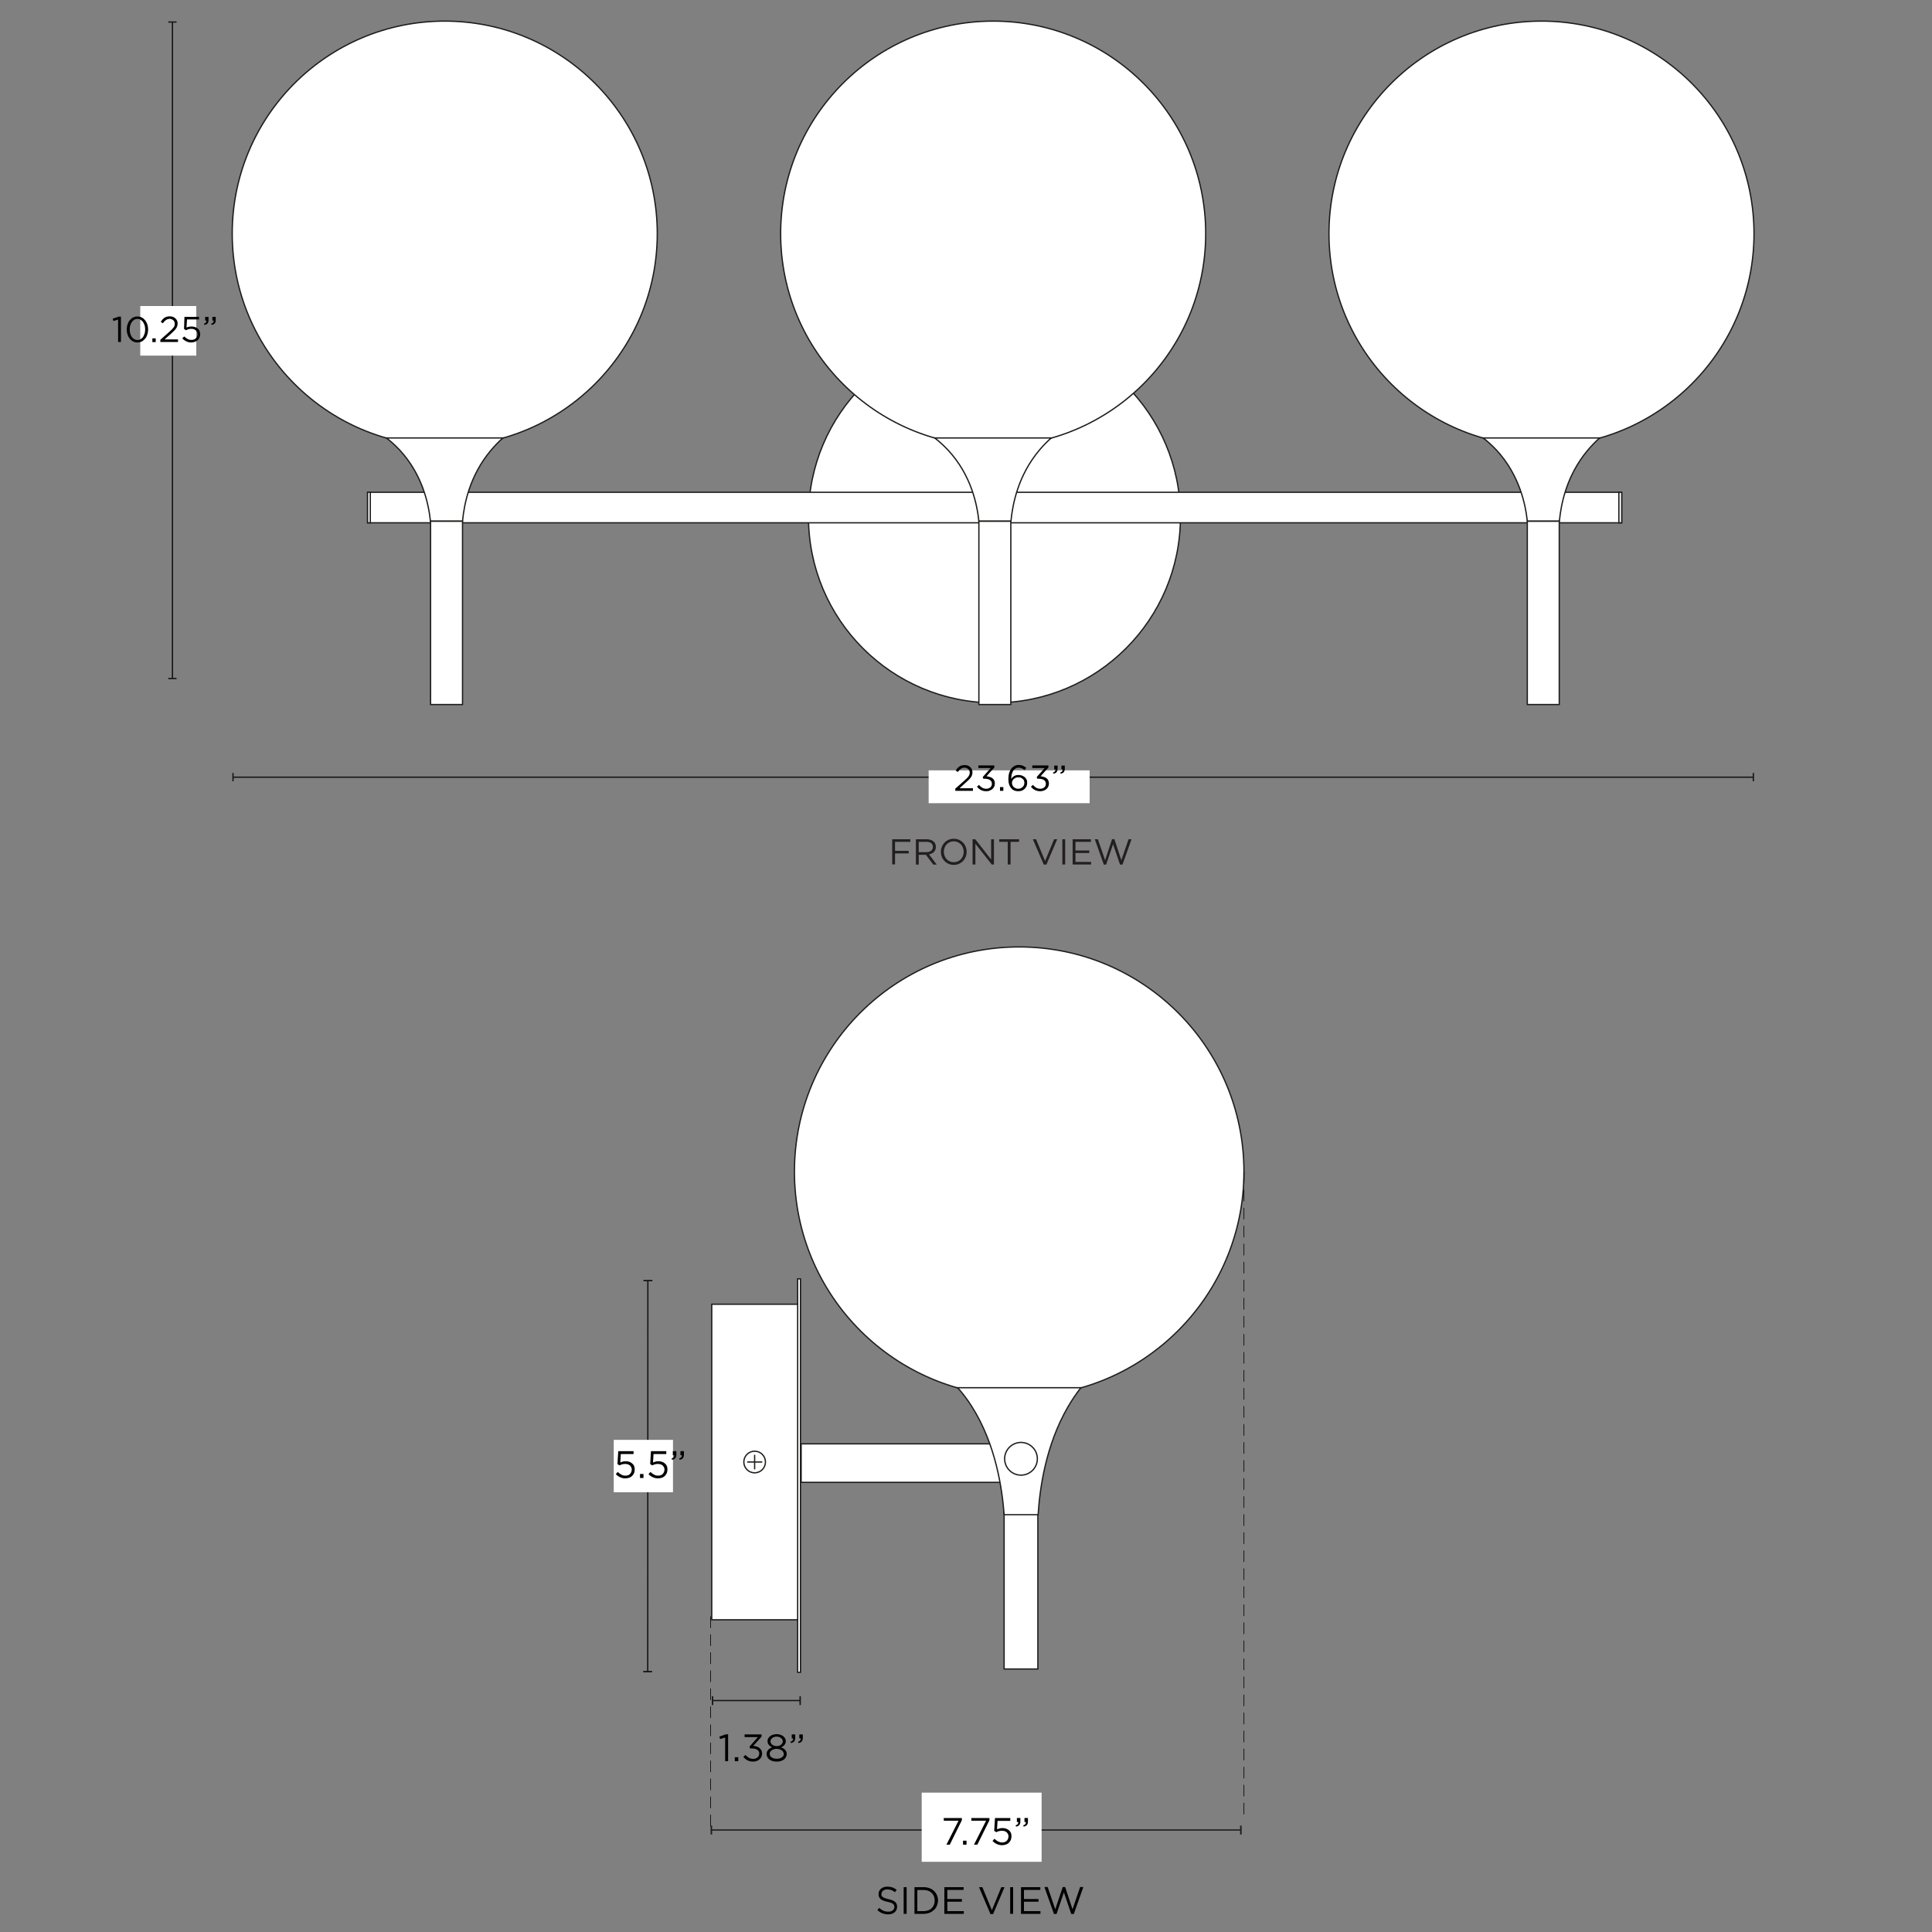 <svg xml:space="preserve" style="enable-background:new 0 0 1500 1500;" viewBox="0 0 1500 1500" height="1500px" width="1500px" y="0px" x="0px" xmlns:xlink="http://www.w3.org/1999/xlink" xmlns="http://www.w3.org/2000/svg" id="Capa_1" version="1.1">
<rect x="0" y="0" width="1500" height="1500" fill="#808080" stroke="none"/>
<style type="text/css">
	.st0{fill:#FFFFFF;stroke:#1D1D1B;stroke-miterlimit:10;}
	.st1{fill:none;stroke:#121617;stroke-miterlimit:10;}
	.st2{fill:#121617;}
	.st3{fill:#FFFFFF;}
	.st4{fill:none;}
	.st5{fill:#231F20;}
	.st6{fill:none;stroke:#1D1D1B;stroke-miterlimit:10;}
	.st7{fill:#1D1D1B;}
	.st8{fill:none;stroke:#000000;stroke-width:0.5;stroke-miterlimit:10;stroke-dasharray:9,5;}
</style>
<circle r="144.4" cy="401.3" cx="772.1" class="st0"></circle>
<rect height="23.7" width="973.6" class="st0" y="382.2" x="285.4"></rect>
<circle r="165" cy="181.4" cx="1196.8" class="st0"></circle>
<path d="M1185.8,404.6h24.9c1.3-13.5,5.6-35.3,21.8-54.8c3.1-3.7,6.3-7,9.5-9.8h-90.5c3.5,2.7,7,5.9,10.4,9.5
	C1179.7,368.8,1184.4,391.6,1185.8,404.6L1185.8,404.6z" class="st0"></path>
<rect height="142.3" width="24.8" class="st0" y="404.7" x="1185.8"></rect>
<circle r="165" cy="181.4" cx="345.3" class="st0"></circle>
<path d="M334.2,404.6h24.9c1.3-13.5,5.6-35.3,21.9-54.8c3.1-3.7,6.3-7,9.5-9.8h-90.5c3.5,2.7,7,5.9,10.4,9.5
	C328.2,368.8,332.8,391.6,334.2,404.6L334.2,404.6z" class="st0"></path>
<rect height="142.3" width="24.8" class="st0" y="404.7" x="334.3"></rect>
<rect height="23.7" width="2.2" class="st0" y="382.2" x="1256.9"></rect>
<rect height="23.7" width="2.1" class="st0" y="382.2" x="285.4"></rect>
<circle r="165" cy="181.4" cx="771.1" class="st0"></circle>
<path d="M760,404.6h24.9c1.3-13.5,5.6-35.3,21.8-54.8c3.1-3.7,6.3-7,9.5-9.8h-90.5c3.5,2.7,7,5.9,10.4,9.5
	C754,368.8,758.6,391.6,760,404.6L760,404.6z" class="st0"></path>
<rect height="142.3" width="24.8" class="st0" y="404.7" x="760"></rect>
<g>
	<line y2="17.1" x2="133.9" y1="526.8" x1="133.9" class="st1"></line>
	<rect height="1" width="6.5" class="st2" y="526.3" x="130.6"></rect>
	<rect height="1" width="6.5" class="st2" y="16.6" x="130.6"></rect>
</g>
<rect height="38.5" width="43.5" class="st3" y="237.6" x="108.9"></rect>
<g>
	<path d="M92.3,245.8h1.6v19.7h-2.2v-17.4l-3.7,1.1l-0.5-1.8L92.3,245.8L92.3,245.8z"></path>
	<path d="M114.4,259.7c-0.4,1.2-0.9,2.3-1.7,3.2s-1.6,1.7-2.6,2.2c-1,0.5-2.2,0.8-3.4,0.8s-2.4-0.3-3.4-0.8s-1.9-1.3-2.6-2.2
		c-0.7-0.9-1.3-2-1.7-3.2c-0.4-1.2-0.6-2.5-0.6-3.9s0.2-2.7,0.6-3.9s0.9-2.3,1.7-3.2s1.6-1.7,2.6-2.2c1-0.5,2.2-0.8,3.4-0.8
		s2.4,0.3,3.4,0.8c1,0.5,1.9,1.3,2.6,2.2s1.3,2,1.7,3.2s0.6,2.5,0.6,3.9S114.8,258.4,114.4,259.7L114.4,259.7z M112.3,252.7
		c-0.3-1-0.7-1.8-1.2-2.6s-1.2-1.3-1.9-1.8s-1.6-0.7-2.5-0.7s-1.7,0.2-2.5,0.7c-0.7,0.4-1.4,1-1.9,1.8c-0.5,0.7-0.9,1.6-1.2,2.6
		s-0.4,2-0.4,3.1s0.1,2.1,0.4,3.1s0.7,1.9,1.2,2.6c0.5,0.8,1.2,1.3,1.9,1.8c0.8,0.4,1.6,0.7,2.5,0.7s1.7-0.2,2.5-0.7
		c0.7-0.4,1.4-1,1.9-1.8c0.5-0.7,0.9-1.6,1.2-2.6s0.4-2,0.4-3.1S112.6,253.7,112.3,252.7L112.3,252.7z"></path>
	<path d="M118.3,265.6v-2.9h2.6v2.9H118.3z"></path>
	<path d="M128.8,248.5c-0.8,0.6-1.6,1.4-2.4,2.5l-1.6-1.2c0.4-0.6,0.9-1.2,1.4-1.8c0.5-0.5,1-1,1.5-1.3c0.6-0.4,1.2-0.6,1.8-0.8
		c0.7-0.2,1.5-0.3,2.3-0.3c0.9,0,1.7,0.1,2.5,0.4c0.7,0.3,1.4,0.7,1.9,1.2c0.5,0.5,1,1.1,1.3,1.8c0.3,0.7,0.4,1.4,0.4,2.2
		c0,0.7-0.1,1.4-0.3,2c-0.2,0.6-0.5,1.2-0.9,1.8s-0.9,1.2-1.5,1.8s-1.4,1.3-2.2,2.1l-5.2,4.6h10.4v2h-13.7v-1.7l7.1-6.3
		c0.8-0.7,1.4-1.3,1.9-1.8c0.5-0.5,0.9-1,1.3-1.5c0.3-0.5,0.6-0.9,0.7-1.4s0.2-0.9,0.2-1.4c0-0.6-0.1-1.1-0.3-1.6s-0.5-0.9-0.9-1.2
		c-0.4-0.3-0.8-0.6-1.3-0.8c-0.5-0.2-1-0.3-1.5-0.3C130.5,247.7,129.6,247.9,128.8,248.5L128.8,248.5z"></path>
	<path d="M143.2,246h11.3v2h-9.3l-0.4,6.3c0.6-0.3,1.2-0.5,1.8-0.6s1.3-0.2,2.1-0.2c0.9,0,1.8,0.1,2.7,0.4s1.5,0.7,2.1,1.2
		s1.1,1.1,1.4,1.9s0.5,1.6,0.5,2.5s-0.2,1.9-0.5,2.6c-0.3,0.8-0.8,1.5-1.4,2s-1.4,1-2.2,1.3c-0.9,0.3-1.8,0.5-2.8,0.5
		c-1.4,0-2.7-0.3-3.9-0.9s-2.2-1.3-3.1-2.2l1.5-1.6c0.9,0.8,1.8,1.5,2.7,2c0.9,0.5,1.9,0.7,2.9,0.7c0.7,0,1.3-0.1,1.9-0.3
		c0.6-0.2,1.1-0.5,1.5-0.9s0.7-0.9,1-1.4c0.2-0.5,0.4-1.1,0.4-1.8s-0.1-1.2-0.4-1.7c-0.2-0.5-0.6-0.9-1-1.3
		c-0.4-0.4-0.9-0.6-1.5-0.9c-0.6-0.2-1.3-0.3-2-0.3c-0.8,0-1.6,0.1-2.2,0.3c-0.7,0.2-1.3,0.5-1.9,0.8l-1.5-1L143.2,246L143.2,246z"></path>
	<path d="M159.9,250.4c0.3-0.4,0.4-0.9,0.4-1.5h-1V246h2.6v2.5c0,1.1-0.2,2-0.8,2.6c-0.5,0.6-1.3,1-2.4,1.2l-0.3-1
		C159.1,251.1,159.6,250.8,159.9,250.4L159.9,250.4z M165.5,250.4c0.3-0.4,0.4-0.9,0.4-1.5h-1V246h2.6v2.5c0,1.1-0.2,2-0.8,2.6
		s-1.3,1-2.4,1.2l-0.3-1C164.7,251.1,165.2,250.8,165.5,250.4L165.5,250.4z"></path>
</g>
<g>
	<g>
		<line y2="603.4" x2="1361.3" y1="603.4" x1="180.9" class="st1"></line>
		<rect height="6.5" width="1" class="st2" y="600.1" x="180.4"></rect>
		<rect height="6.5" width="1" class="st2" y="600.1" x="1360.8"></rect>
	</g>
</g>
<g>
	<path d="M692.7,651.6h14.1v2h-11.9v7h10.6v2h-10.6v8.5h-2.2V651.6z" class="st5"></path>
	<path d="M711.1,651.6h8.4c2.4,0,4.3,0.7,5.6,2c1,1,1.5,2.3,1.5,3.9v0.1c0,3.2-2.2,5.2-5.3,5.7l6,8h-2.7l-5.7-7.6h-5.6
		v7.6h-2.2L711.1,651.6L711.1,651.6z M719.3,661.6c2.9,0,5-1.5,5-4v-0.1c0-2.4-1.8-3.9-5-3.9h-6v8H719.3z" class="st5"></path>
	<path d="M730.5,661.4L730.5,661.4c0-5.5,4.1-10.2,10-10.2s10,4.7,10,10.1v0.1c0,5.4-4.1,10.1-10,10.1
		S730.5,666.8,730.5,661.4z M748.2,661.4L748.2,661.4c0-4.5-3.2-8.2-7.7-8.2s-7.7,3.6-7.7,8v0.1c0,4.5,3.2,8.1,7.7,8.1
		S748.2,665.9,748.2,661.4z" class="st5"></path>
	<path d="M755.1,651.6h2.1l12.3,15.7v-15.7h2.2v19.6H770l-12.7-16.1v16.1h-2.2V651.6z" class="st5"></path>
	<path d="M782.4,653.6h-6.6v-2h15.4v2h-6.6v17.6h-2.2V653.6z" class="st5"></path>
	<path d="M801.9,651.6h2.5l7,16.9l7-16.9h2.4l-8.4,19.7h-2L801.9,651.6L801.9,651.6z" class="st5"></path>
	<path d="M824.8,651.6h2.2v19.6h-2.2V651.6z" class="st5"></path>
	<path d="M832.8,651.6h14.2v2h-12v6.7h10.7v2H835v6.9h12.1v2h-14.3L832.8,651.6L832.8,651.6z" class="st5"></path>
	<path d="M850,651.6h2.4l5.6,16.3l5.4-16.4h1.8l5.4,16.4l5.6-16.3h2.3l-7,19.7h-1.9l-5.4-15.9l-5.4,15.9H857L850,651.6
		L850,651.6z" class="st5"></path>
</g>
<rect height="25.5" width="125" class="st3" y="598.1" x="721"></rect>
<polyline points="805.8,1121 805.8,1110.5 779.6,1110.5 779.6,1121 622,1121 622,1150.9 779.6,1150.9 779.6,1295.8 
	805.8,1295.8 805.8,1150.9" class="st0"></polyline>
<circle r="174.5" cy="909.7" cx="791.3" class="st0"></circle>
<path d="M779.6,1176h26.4c1.3-20.5,5.9-53.9,23.1-83.6c3.3-5.7,6.7-10.6,10.1-15h-95.7c3.7,4.1,7.4,8.9,11,14.6
	C773.2,1121.4,778.1,1156.1,779.6,1176L779.6,1176z" class="st0"></path>
<rect height="305.5" width="2.2" class="st0" y="992.9" x="619.3"></rect>
<rect height="245" width="66.7" class="st0" y="1012.6" x="552.6"></rect>
<g>
	<circle r="8.4" cy="1135.1" cx="585.9" class="st6"></circle>
	<line y2="1140.8" x2="585.9" y1="1129.5" x1="585.9" class="st6"></line>
	<line y2="1135.1" x2="591.8" y1="1135.1" x1="580.1" class="st6"></line>
</g>
<g>
	<path d="M563.6,1346.5h1.7v20.9H563v-18.4l-3.9,1.2l-0.6-1.9L563.6,1346.5L563.6,1346.5z"></path>
	<path d="M570.5,1367.4v-3.1h2.7v3.1H570.5z"></path>
	<path d="M578.1,1348.7v-2.1h13.2v1.7l-6.5,7.2c0.9,0.1,1.8,0.2,2.6,0.5c0.8,0.3,1.6,0.6,2.2,1.1c0.6,0.5,1.1,1.1,1.5,1.8
		c0.4,0.7,0.6,1.5,0.6,2.5s-0.2,1.8-0.5,2.5c-0.4,0.8-0.8,1.4-1.5,2c-0.6,0.6-1.3,1-2.2,1.3c-0.8,0.3-1.7,0.5-2.7,0.5
		c-1.7,0-3.2-0.3-4.5-1c-1.3-0.7-2.3-1.6-3.2-2.7l1.7-1.5c0.8,1,1.7,1.7,2.7,2.3c1,0.5,2.1,0.8,3.4,0.8c0.6,0,1.2-0.1,1.8-0.3
		s1-0.5,1.4-0.8c0.4-0.4,0.7-0.8,1-1.3c0.2-0.5,0.4-1.1,0.4-1.7c0-1.3-0.5-2.3-1.6-3c-1.1-0.7-2.5-1-4.2-1h-1.3l-0.5-1.4l6.5-7.4
		L578.1,1348.7L578.1,1348.7z"></path>
	<path d="M610.2,1364.2c-0.4,0.7-0.9,1.4-1.6,1.9c-0.7,0.5-1.5,0.9-2.5,1.2c-0.9,0.3-2,0.4-3.1,0.4s-2.1-0.1-3.1-0.4
		c-0.9-0.3-1.8-0.7-2.5-1.2c-0.7-0.5-1.2-1.1-1.6-1.9c-0.4-0.7-0.6-1.5-0.6-2.4c0-1.2,0.4-2.3,1.2-3.2c0.8-0.9,1.8-1.5,3.1-2
		c-0.5-0.2-0.9-0.5-1.4-0.8c-0.4-0.3-0.8-0.7-1.1-1c-0.3-0.4-0.6-0.8-0.8-1.3s-0.3-1-0.3-1.7c0-0.8,0.2-1.6,0.6-2.2
		c0.4-0.7,0.9-1.3,1.5-1.7c0.6-0.5,1.4-0.9,2.3-1.1c0.9-0.3,1.8-0.4,2.7-0.4c0.9,0,1.9,0.1,2.7,0.4c0.9,0.3,1.6,0.6,2.3,1.1
		c0.6,0.5,1.2,1.1,1.5,1.7c0.4,0.7,0.6,1.4,0.6,2.2c0,0.6-0.1,1.2-0.3,1.7s-0.4,0.9-0.8,1.3c-0.3,0.4-0.7,0.7-1.1,1
		c-0.4,0.3-0.9,0.6-1.4,0.8c1.2,0.5,2.3,1.1,3.1,2s1.2,1.9,1.2,3.1C610.8,1362.6,610.6,1363.4,610.2,1364.2L610.2,1364.2z
		 M608,1360.1c-0.3-0.5-0.7-0.9-1.2-1.2c-0.5-0.3-1.1-0.6-1.7-0.8c-0.7-0.2-1.4-0.3-2.1-0.3c-0.8,0-1.5,0.1-2.1,0.3
		c-0.7,0.2-1.2,0.5-1.7,0.8c-0.5,0.3-0.9,0.8-1.2,1.2c-0.3,0.5-0.4,1-0.4,1.6c0,0.5,0.1,1,0.4,1.5c0.2,0.5,0.6,0.9,1.1,1.2
		c0.5,0.3,1,0.6,1.7,0.8c0.7,0.2,1.4,0.3,2.3,0.3s1.6-0.1,2.3-0.3c0.7-0.2,1.2-0.5,1.7-0.8c0.5-0.3,0.8-0.8,1.1-1.2
		c0.2-0.5,0.4-1,0.4-1.5C608.4,1361.1,608.2,1360.6,608,1360.1L608,1360.1z M607.4,1350.6c-0.2-0.4-0.6-0.8-1-1.2
		c-0.4-0.3-0.9-0.6-1.5-0.8c-0.6-0.2-1.2-0.3-1.9-0.3c-0.7,0-1.3,0.1-1.9,0.3c-0.6,0.2-1.1,0.4-1.5,0.8c-0.4,0.3-0.8,0.7-1,1.1
		s-0.4,0.9-0.4,1.4c0,0.6,0.1,1.1,0.4,1.5c0.2,0.5,0.6,0.9,1,1.2c0.4,0.3,0.9,0.6,1.5,0.8c0.6,0.2,1.2,0.3,1.9,0.3s1.3-0.1,1.9-0.3
		c0.6-0.2,1.1-0.4,1.5-0.8s0.8-0.7,1-1.2c0.2-0.5,0.4-1,0.4-1.5C607.7,1351.5,607.6,1351,607.4,1350.6L607.4,1350.6z"></path>
	<path d="M615.4,1351.3c0.3-0.4,0.4-0.9,0.4-1.6h-1.1v-3.1h2.7v2.7c0,1.2-0.3,2.1-0.8,2.7c-0.5,0.6-1.4,1.1-2.5,1.3l-0.4-1
		C614.6,1352,615.1,1351.7,615.4,1351.3L615.4,1351.3z M621.3,1351.3c0.3-0.4,0.4-0.9,0.4-1.6h-1.1v-3.1h2.7v2.7
		c0,1.2-0.3,2.1-0.8,2.7c-0.5,0.6-1.4,1.1-2.5,1.3l-0.4-1C620.5,1352,621,1351.7,621.3,1351.3L621.3,1351.3z"></path>
</g>
<g>
	<g>
		<line y2="1320.3" x2="621.3" y1="1320.3" x1="553.2" class="st1"></line>
		<rect height="6.9" width="1.1" class="st2" y="1316.9" x="552.7"></rect>
		<rect height="6.9" width="1.1" class="st2" y="1316.9" x="620.7"></rect>
	</g>
</g>
<g>
	<line y2="994.2" x2="503" y1="1297.9" x1="502.9" class="st1"></line>
	<rect height="1.1" width="6.9" class="st2" y="1297.3" x="499.4"></rect>
	<rect height="1.1" width="6.9" class="st2" y="993.7" x="499.6"></rect>
</g>
<rect height="40.7" width="46" class="st3" y="1117.9" x="476.5"></rect>
<g>
	<path d="M480,1126.7h11.9v2.2H482l-0.4,6.6c0.6-0.3,1.2-0.5,1.9-0.7c0.6-0.2,1.4-0.3,2.2-0.3c1,0,1.9,0.1,2.8,0.4s1.6,0.7,2.3,1.3
		c0.6,0.5,1.2,1.2,1.5,2s0.5,1.7,0.5,2.7s-0.2,2-0.5,2.8c-0.4,0.8-0.9,1.6-1.5,2.2c-0.6,0.6-1.4,1.1-2.3,1.4c-0.9,0.3-1.9,0.5-3,0.5
		c-1.5,0-2.8-0.3-4.1-0.9c-1.3-0.6-2.4-1.4-3.3-2.4l1.5-1.7c0.9,0.9,1.9,1.6,2.8,2.1s2,0.8,3.1,0.8c0.7,0,1.4-0.1,2-0.3
		c0.6-0.2,1.2-0.5,1.6-1s0.8-0.9,1-1.5c0.2-0.6,0.4-1.2,0.4-1.9c0-0.7-0.1-1.2-0.4-1.8s-0.6-1-1-1.4c-0.5-0.4-1-0.7-1.6-0.9
		c-0.6-0.2-1.3-0.3-2.1-0.3c-0.9,0-1.7,0.1-2.4,0.3c-0.7,0.2-1.4,0.5-2,0.8l-1.6-1L480,1126.7L480,1126.7z"></path>
	<path d="M496.9,1147.5v-3.1h2.7v3.1H496.9z"></path>
	<path d="M505.4,1126.7h11.9v2.2h-9.9l-0.4,6.6c0.6-0.3,1.2-0.5,1.9-0.7c0.6-0.2,1.4-0.3,2.2-0.3c1,0,1.9,0.1,2.8,0.4
		c0.9,0.3,1.6,0.7,2.3,1.3c0.6,0.5,1.2,1.2,1.5,2c0.4,0.8,0.5,1.7,0.5,2.7s-0.2,2-0.5,2.8c-0.4,0.8-0.9,1.6-1.5,2.2
		c-0.6,0.6-1.4,1.1-2.3,1.4c-0.9,0.3-1.9,0.5-3,0.5c-1.5,0-2.8-0.3-4.1-0.9c-1.3-0.6-2.4-1.4-3.3-2.4l1.5-1.7
		c0.9,0.9,1.9,1.6,2.8,2.1s2,0.8,3.1,0.8c0.7,0,1.4-0.1,2-0.3c0.6-0.2,1.2-0.5,1.6-1s0.8-0.9,1-1.5c0.2-0.6,0.4-1.2,0.4-1.9
		c0-0.7-0.1-1.2-0.4-1.8s-0.6-1-1-1.4c-0.5-0.4-1-0.7-1.6-0.9c-0.6-0.2-1.3-0.3-2.1-0.3c-0.9,0-1.7,0.1-2.4,0.3s-1.4,0.5-2,0.8
		l-1.6-1L505.4,1126.7L505.4,1126.7z"></path>
	<path d="M523.1,1131.4c0.3-0.4,0.4-0.9,0.4-1.6h-1.1v-3.1h2.7v2.7c0,1.2-0.3,2.1-0.8,2.7c-0.5,0.6-1.4,1.1-2.5,1.3l-0.4-1
		C522.2,1132.1,522.7,1131.8,523.1,1131.4L523.1,1131.4z M529,1131.4c0.3-0.4,0.4-0.9,0.4-1.6h-1.1v-3.1h2.7v2.7
		c0,1.2-0.3,2.1-0.8,2.7c-0.5,0.6-1.4,1.1-2.5,1.3l-0.4-1C528.1,1132.1,528.6,1131.8,529,1131.4L529,1131.4z"></path>
</g>
<g>
	<path d="M684.4,1471.7c0.2,0.4,0.4,0.8,0.9,1.1c0.4,0.3,1,0.6,1.7,0.9c0.7,0.3,1.7,0.5,2.8,0.8c2.3,0.5,4,1.2,5.1,2.1
		s1.6,2.2,1.6,3.8c0,0.9-0.2,1.7-0.5,2.4c-0.3,0.7-0.8,1.4-1.4,1.9c-0.6,0.5-1.4,0.9-2.2,1.2c-0.9,0.3-1.8,0.4-2.8,0.4
		c-1.7,0-3.2-0.3-4.5-0.8s-2.7-1.4-3.9-2.5l1.4-1.7c1.1,1,2.2,1.7,3.3,2.2s2.4,0.7,3.8,0.7s2.5-0.3,3.4-1c0.8-0.7,1.3-1.5,1.3-2.6
		c0-0.5-0.1-0.9-0.2-1.3c-0.2-0.4-0.4-0.7-0.8-1.1c-0.4-0.3-0.9-0.6-1.6-0.9c-0.7-0.3-1.6-0.5-2.7-0.7c-1.2-0.3-2.2-0.5-3.1-0.9
		c-0.9-0.3-1.6-0.7-2.2-1.2c-0.6-0.5-1-1-1.3-1.7c-0.3-0.6-0.4-1.4-0.4-2.3s0.2-1.6,0.5-2.3c0.3-0.7,0.8-1.3,1.4-1.8
		c0.6-0.5,1.3-0.9,2.2-1.2c0.8-0.3,1.7-0.4,2.7-0.4c1.5,0,2.8,0.2,4,0.6c1.1,0.4,2.2,1,3.3,1.9l-1.4,1.8c-1-0.8-1.9-1.4-2.9-1.7
		s-2-0.5-3.1-0.5c-0.7,0-1.3,0.1-1.8,0.3c-0.5,0.2-1,0.4-1.4,0.7c-0.4,0.3-0.7,0.7-0.9,1.1s-0.3,0.9-0.3,1.3
		C684.2,1470.8,684.3,1471.3,684.4,1471.7L684.4,1471.7z"></path>
	<path d="M703.9,1465.2v20.7h-2.3v-20.7H703.9z"></path>
	<path d="M727.4,1479.6c-0.5,1.3-1.3,2.4-2.3,3.3c-1,0.9-2.1,1.7-3.5,2.2c-1.4,0.5-2.8,0.8-4.5,0.8H710v-20.7h7.2
		c1.6,0,3.1,0.3,4.5,0.8c1.4,0.5,2.5,1.2,3.5,2.2c1,0.9,1.7,2,2.3,3.3c0.5,1.3,0.8,2.6,0.8,4.1
		C728.2,1477,727.9,1478.3,727.4,1479.6z M725.1,1472.3c-0.4-1-1-1.9-1.7-2.6c-0.7-0.7-1.6-1.3-2.7-1.7c-1.1-0.4-2.3-0.6-3.6-0.6
		h-4.9v16.4h4.9c1.3,0,2.5-0.2,3.6-0.6c1.1-0.4,2-1,2.7-1.7c0.7-0.7,1.3-1.6,1.7-2.6c0.4-1,0.6-2.1,0.6-3.2
		C725.7,1474.4,725.5,1473.3,725.1,1472.3z"></path>
	<path d="M748.1,1467.3h-12.6v7.1h11.3v2.1h-11.3v7.3h12.8v2.1h-15.1v-20.7h15L748.1,1467.3L748.1,1467.3z"></path>
	<path d="M777.4,1465.2h2.5l-8.9,20.9H769l-8.9-20.9h2.6l7.4,17.9L777.4,1465.2L777.4,1465.2z"></path>
	<path d="M786.6,1465.2v20.7h-2.3v-20.7H786.6z"></path>
	<path d="M807.7,1467.3H795v7.1h11.3v2.1H795v7.3h12.8v2.1h-15.1v-20.7h15L807.7,1467.3L807.7,1467.3z"></path>
	<path d="M825.1,1465.1h1.9l5.7,17.3l5.9-17.3h2.5l-7.4,20.9h-2l-5.7-16.8l-5.7,16.8h-2l-7.4-20.9h2.5l5.9,17.3L825.1,1465.1
		L825.1,1465.1z"></path>
</g>
<g>
	<g>
		<line y2="1420.8" x2="964.1" y1="1420.8" x1="551.7" class="st4"></line>
		<g>
			<line y2="1420.8" x2="963.4" y1="1420.8" x1="552.4" class="st6"></line>
			<rect height="6.9" width="1.2" class="st7" y="1417.4" x="551.7"></rect>
			<rect height="6.9" width="1.2" class="st7" y="1417.4" x="962.8"></rect>
		</g>
	</g>
	<rect height="53.7" width="93.1" class="st3" y="1391.8" x="715.6"></rect>
	<g>
		<path d="M732.7,1411.5h14.1v1.7l-9.4,19h-2.6l9.4-18.6h-11.4L732.7,1411.5L732.7,1411.5z"></path>
		<path d="M747.7,1432.2v-3.1h2.7v3.1H747.7z"></path>
		<path d="M754.1,1411.5h14.1v1.7l-9.4,19h-2.6l9.4-18.6h-11.4L754.1,1411.5L754.1,1411.5z"></path>
		<path d="M772.5,1411.5h11.9v2.2h-9.9l-0.4,6.6c0.6-0.3,1.2-0.5,1.9-0.7s1.4-0.3,2.2-0.3c1,0,1.9,0.1,2.8,0.4
			c0.9,0.3,1.6,0.7,2.3,1.3c0.6,0.5,1.2,1.2,1.5,2c0.4,0.8,0.5,1.7,0.5,2.7c0,1-0.2,2-0.5,2.8c-0.4,0.8-0.9,1.6-1.5,2.2
			c-0.6,0.6-1.4,1.1-2.3,1.4c-0.9,0.3-1.9,0.5-3,0.5c-1.5,0-2.8-0.3-4.1-0.9s-2.4-1.4-3.3-2.4l1.5-1.7c0.9,0.9,1.9,1.6,2.8,2.1
			c1,0.5,2,0.8,3.1,0.8c0.7,0,1.4-0.1,2-0.3c0.6-0.2,1.2-0.6,1.6-1c0.4-0.4,0.8-0.9,1-1.5c0.2-0.6,0.4-1.2,0.4-1.9
			c0-0.7-0.1-1.2-0.4-1.8s-0.6-1-1-1.4s-1-0.7-1.6-0.9c-0.6-0.2-1.3-0.3-2.1-0.3c-0.9,0-1.7,0.1-2.4,0.3s-1.4,0.5-2,0.8l-1.6-1
			L772.5,1411.5L772.5,1411.5z"></path>
		<path d="M790.2,1416.2c0.3-0.4,0.4-0.9,0.4-1.6h-1.1v-3.1h2.7v2.7c0,1.2-0.3,2.1-0.8,2.7c-0.5,0.6-1.4,1.1-2.5,1.3l-0.4-1
			C789.3,1416.9,789.9,1416.6,790.2,1416.2L790.2,1416.2z M796.1,1416.2c0.3-0.4,0.4-0.9,0.4-1.6h-1.1v-3.1h2.7v2.7
			c0,1.2-0.3,2.1-0.8,2.7s-1.4,1.1-2.5,1.3l-0.4-1C795.2,1416.9,795.8,1416.6,796.1,1416.2L796.1,1416.2z"></path>
	</g>
</g>
<line y2="1412.1" x2="965.8" y1="909.7" x1="965.8" class="st8"></line>
<circle r="12.7" cy="1132.6" cx="792.7" class="st0"></circle>
<line y2="1422.6" x2="551.7" y1="1254.9" x1="551.7" class="st8"></line>
<g>
	<path d="M741.7,612.3l7.1-6.3c0.7-0.7,1.4-1.3,1.9-1.8c0.5-0.5,0.9-1,1.3-1.5c0.3-0.5,0.5-0.9,0.7-1.4c0.1-0.5,0.2-0.9,0.2-1.4
		c0-0.6-0.1-1.1-0.3-1.6c-0.2-0.5-0.5-0.8-0.9-1.2c-0.4-0.3-0.8-0.6-1.3-0.8c-0.5-0.2-1-0.3-1.5-0.3c-1.1,0-2.1,0.3-2.9,0.9
		s-1.6,1.4-2.4,2.5l-1.6-1.2c0.4-0.7,0.9-1.2,1.4-1.8c0.5-0.5,1-1,1.5-1.3c0.5-0.4,1.2-0.6,1.8-0.8c0.7-0.2,1.5-0.3,2.3-0.3
		c0.9,0,1.7,0.1,2.4,0.4c0.7,0.3,1.4,0.7,1.9,1.2s1,1.1,1.3,1.8c0.3,0.7,0.4,1.4,0.4,2.2v0.1c0,0.7-0.1,1.4-0.3,2
		c-0.2,0.6-0.5,1.2-0.9,1.8c-0.4,0.6-0.9,1.2-1.5,1.8c-0.6,0.6-1.4,1.3-2.2,2L745,612h10.4v2h-13.7V612.3z"></path>
	<path d="M765.8,614.3c-1.6,0-3.1-0.3-4.3-1c-1.2-0.6-2.2-1.5-3-2.5l1.6-1.4c0.7,0.9,1.6,1.7,2.5,2.2s2,0.8,3.2,0.8
		c0.6,0,1.2-0.1,1.7-0.3c0.5-0.2,1-0.4,1.4-0.8c0.4-0.3,0.7-0.7,0.9-1.2c0.2-0.5,0.3-1,0.3-1.6v-0.1c0-0.6-0.1-1.2-0.4-1.6
		c-0.3-0.5-0.6-0.9-1.1-1.2c-0.5-0.3-1.1-0.6-1.7-0.7s-1.4-0.3-2.2-0.3h-1.3l-0.4-1.3l6.2-7h-9.6v-2H772v1.6l-6.1,6.8
		c0.9,0.1,1.7,0.2,2.5,0.5c0.8,0.2,1.5,0.6,2.1,1c0.6,0.4,1.1,1,1.4,1.7c0.3,0.7,0.5,1.4,0.5,2.3v0.1c0,0.9-0.2,1.7-0.5,2.4
		c-0.3,0.7-0.8,1.3-1.4,1.9c-0.6,0.5-1.3,0.9-2.1,1.2C767.6,614.2,766.7,614.3,765.8,614.3z"></path>
	<path d="M776.4,611.1h2.6v2.9h-2.6V611.1z"></path>
	<path d="M790.5,614.3c-1.1,0-2.1-0.2-2.9-0.5c-0.9-0.4-1.6-0.8-2.2-1.5c-0.4-0.4-0.7-0.8-1-1.3s-0.6-1-0.8-1.6
		c-0.2-0.6-0.4-1.3-0.5-2s-0.2-1.7-0.2-2.7v-0.1c0-1.5,0.2-2.9,0.5-4.2c0.4-1.3,0.9-2.4,1.6-3.4c0.7-1,1.6-1.7,2.6-2.3
		s2.2-0.8,3.4-0.8c1.2,0,2.2,0.2,3.1,0.6c0.9,0.4,1.8,0.9,2.7,1.7l-1.3,1.7c-0.7-0.6-1.5-1.1-2.2-1.4c-0.7-0.3-1.5-0.5-2.4-0.5
		c-1,0-1.8,0.2-2.5,0.7c-0.7,0.5-1.3,1.1-1.8,1.8c-0.5,0.8-0.8,1.7-1.1,2.7c-0.2,1-0.4,2.1-0.4,3.2v0.3c0.7-1,1.4-1.7,2.3-2.2
		c0.9-0.5,2-0.8,3.3-0.8c0.9,0,1.8,0.1,2.6,0.4c0.8,0.3,1.5,0.7,2.2,1.2s1.1,1.2,1.5,1.9c0.4,0.7,0.5,1.6,0.5,2.5v0.1
		c0,1-0.2,1.8-0.5,2.6c-0.4,0.8-0.9,1.5-1.5,2.1c-0.6,0.6-1.4,1-2.2,1.4C792.4,614.2,791.4,614.3,790.5,614.3z M790.5,612.4
		c0.7,0,1.4-0.1,2-0.4c0.6-0.2,1.1-0.6,1.5-1c0.4-0.4,0.7-0.9,1-1.4c0.2-0.6,0.3-1.1,0.3-1.8v-0.1c0-0.6-0.1-1.2-0.3-1.7
		c-0.2-0.5-0.6-1-1-1.3c-0.4-0.4-0.9-0.7-1.5-0.9c-0.6-0.2-1.2-0.3-1.9-0.3c-0.7,0-1.4,0.1-2,0.4c-0.6,0.2-1.1,0.6-1.6,1
		c-0.4,0.4-0.8,0.9-1,1.4s-0.3,1-0.3,1.6v0.1c0,0.6,0.1,1.2,0.4,1.7s0.6,1,1,1.4c0.4,0.4,1,0.7,1.6,0.9
		C789.1,612.3,789.8,612.4,790.5,612.4z"></path>
	<path d="M807.7,614.3c-1.6,0-3.1-0.3-4.3-1c-1.2-0.6-2.2-1.5-3-2.5l1.6-1.4c0.7,0.9,1.6,1.7,2.5,2.2s2,0.8,3.2,0.8
		c0.6,0,1.2-0.1,1.7-0.3c0.5-0.2,1-0.4,1.4-0.8c0.4-0.3,0.7-0.7,0.9-1.2c0.2-0.5,0.3-1,0.3-1.6v-0.1c0-0.6-0.1-1.2-0.4-1.6
		c-0.3-0.5-0.6-0.9-1.1-1.2c-0.5-0.3-1.1-0.6-1.7-0.7s-1.4-0.3-2.2-0.3h-1.3l-0.4-1.3l6.2-7h-9.6v-2h12.5v1.6l-6.1,6.8
		c0.9,0.1,1.7,0.2,2.5,0.5c0.8,0.2,1.5,0.6,2.1,1c0.6,0.4,1.1,1,1.4,1.7c0.3,0.7,0.5,1.4,0.5,2.3v0.1c0,0.9-0.2,1.7-0.5,2.4
		c-0.3,0.7-0.8,1.3-1.4,1.9c-0.6,0.5-1.3,0.9-2.1,1.2C809.4,614.2,808.6,614.3,807.7,614.3z"></path>
	<path d="M817.6,599.8c0.7-0.3,1.2-0.6,1.5-1c0.3-0.4,0.4-0.9,0.4-1.5h-1v-2.9h2.6v2.5c0,1.1-0.3,2-0.8,2.6s-1.3,1-2.4,1.2
		L817.6,599.8z M823.2,599.8c0.7-0.3,1.2-0.6,1.5-1c0.3-0.4,0.4-0.9,0.4-1.5h-1v-2.9h2.6v2.5c0,1.1-0.3,2-0.8,2.6s-1.3,1-2.4,1.2
		L823.2,599.8z"></path>
</g>
</svg>
